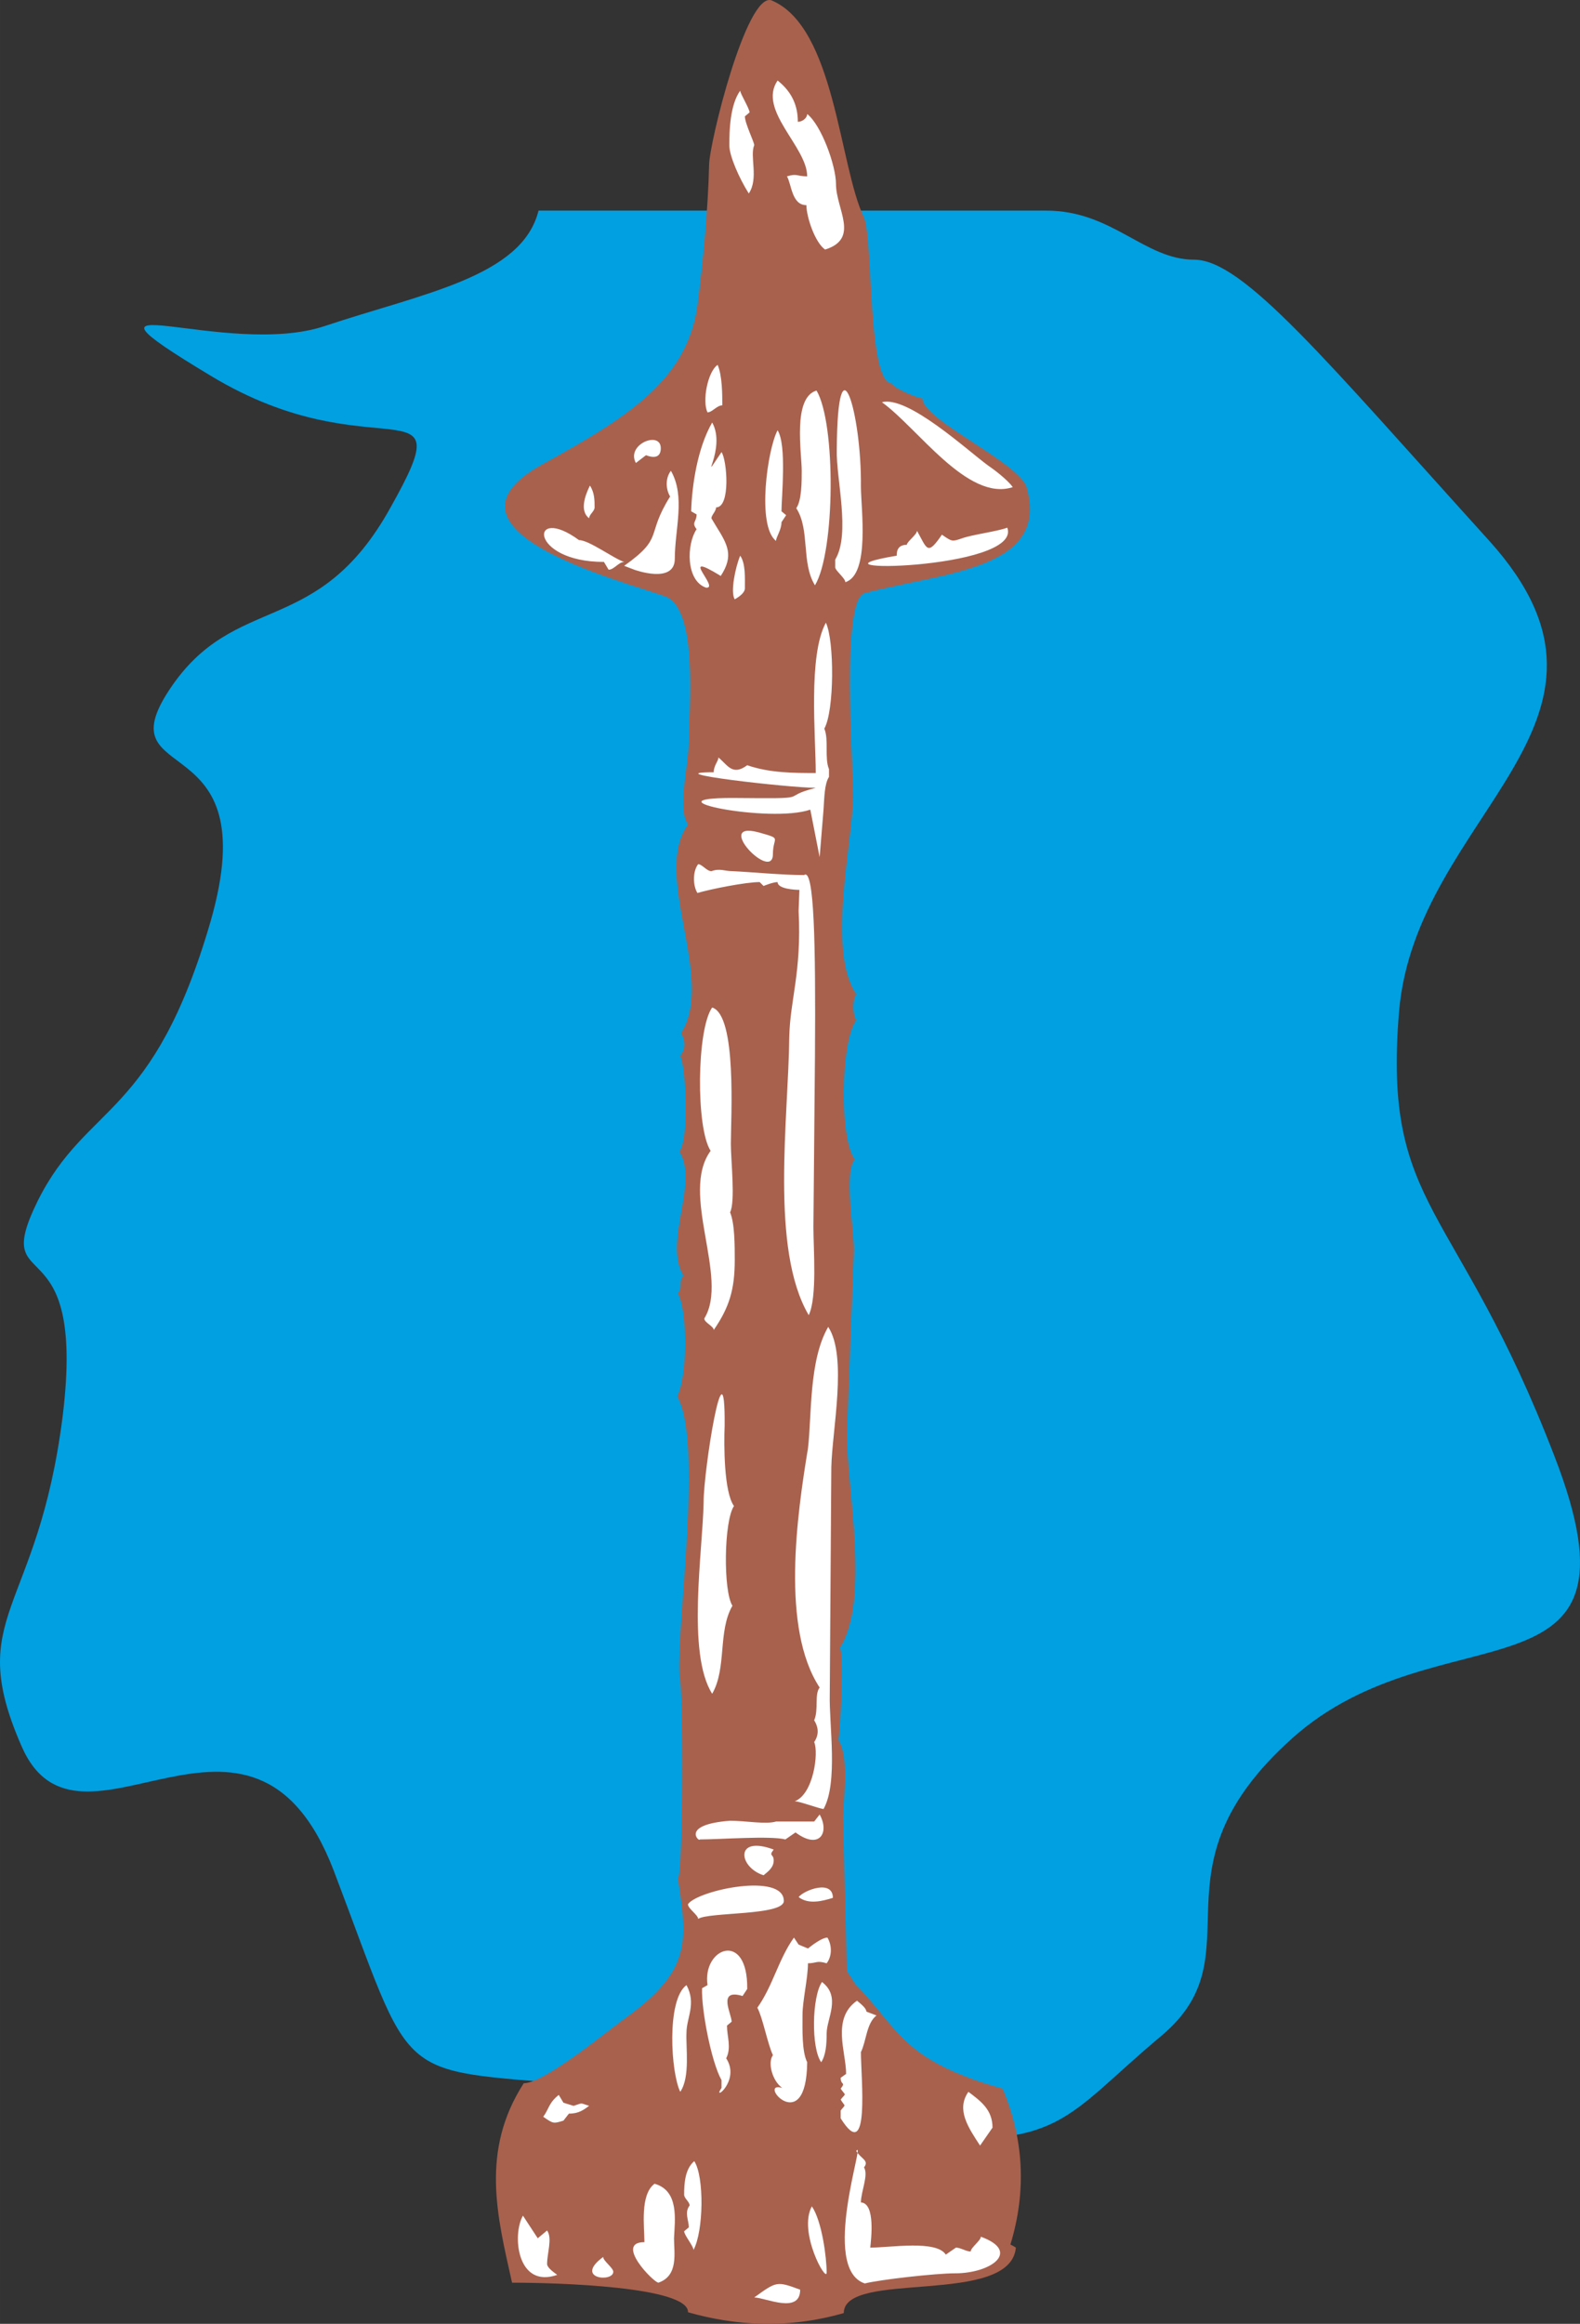<svg xmlns="http://www.w3.org/2000/svg" width="194.783" height="286.388" viewBox="0 0 146.087 214.791"><rect x="0" y="0" width="146.087" height="214.791" fill="#333333" stroke="none"/><path d="M272.654 333.105c-1.512 6.12-10.656 7.632-19.728 10.656-9.144 3.096-25.776-4.536-10.584 4.608 15.12 9.144 23.472 0 16.632 12.168-6.768 12.24-14.4 7.704-20.448 16.848-6.048 9.144 9.072 3.024 3.816 21.384-5.328 18.36-11.448 16.776-15.984 25.848-4.536 9.216 4.536 1.584 2.304 19.872-2.304 18.36-9.144 18.36-3.816 30.528 5.328 12.312 21.24-8.352 28.872 11.52 7.56 19.872 5.256 18.288 22.68 19.8 17.496 1.584 14.472 3.096 29.52 4.608 15.192 1.512 15.192-1.512 24.336-9.144 9.072-7.632-1.584-15.264 12.096-27.504 13.68-12.24 33.408-2.304 24.264-25.992-9.072-23.616-15.912-22.824-14.4-41.112 1.512-18.36 23.544-26.712 8.352-43.56-15.192-16.776-22.752-25.992-27.288-25.992-4.608 0-7.56-4.536-13.68-4.536h-46.944z" style="fill:#00a0e1" transform="translate(-222.862 -313.638)"/><path d="M300.878 527.433c0-4.032 15.408-.576 15.912-6.048-.216-.144-.36-.216-.504-.288 1.512-4.968 1.224-9.792-.72-14.4-9.432-2.664-9.576-5.544-13.608-9.648l-.792-1.224-.36-14.256c.072-2.016.576-5.472-.432-7.128.144-.216.576-7.848.144-8.496 2.808-4.392.648-14.688.648-19.728l.648-16.992c0-2.016-.936-7.2.072-8.424-1.44-2.016-1.296-10.872.144-12.888-.36-.576-.36-1.872 0-2.376-2.736-4.104-.36-13.68-.288-18.36 0-3.096-1.152-18.144 1.08-18.72 7.416-1.944 17.064-2.16 14.976-9.72-.576-2.304-9.648-6.264-9.648-8.28-.432 0-2.808-1.008-2.808-1.368-2.304 0-1.728-13.248-2.592-15.336-2.304-4.752-2.664-17.64-8.568-20.088-2.304-.72-5.76 13.248-5.76 15.264-.072 3.744-.576 9.216-1.08 12.96-.936 6.768-6.264 10.224-14.112 14.544-11.52 6.192 7.344 10.944 11.088 12.312 3.168 1.08 2.232 10.512 2.232 13.536-.072 2.448-1.08 6.12-.072 7.56-3.384 4.68 2.592 14.256-.648 19.296.432.72.432 1.44-.072 2.088.504 1.008.864 7.488-.072 8.856 1.8 2.952-1.512 8.352.36 11.448-.504.648 0 1.008-.504 1.656.936 1.728.864 7.848-.072 9.504 2.448 4.32-.072 21.024.216 25.848.36.792.36 18.36-.144 18.72.864 5.76 1.296 8.496-4.824 12.888-1.44 1.008-7.488 6.048-9.432 6.048-4.032 6.264-2.448 12.312-1.08 18.432 4.176 0 16.344.36 16.272 2.736 4.32 1.224 9.144 1.584 14.4.072z" style="fill:#a8614d" transform="translate(-222.862 -313.638)"/><path d="M300.158 330.657c0 2.304 2.232 5.04-1.008 6.048-.936-.648-1.728-3.024-1.728-4.104-1.368 0-1.368-1.944-1.8-2.664.936-.288.936 0 1.872 0 0-2.736-4.608-6.12-2.736-8.856 1.368 1.08 1.872 2.376 1.872 3.816.432 0 .864-.36.864-.72 1.296 1.008 2.664 4.752 2.664 6.48zm-9.864-3.6c0-1.368.072-3.744 1.008-5.04 0 .288.864 1.656.864 2.016l-.432.36c0 .648.864 2.376.864 2.664-.432 1.008.432 3.096-.504 4.464-.864-1.368-1.8-3.456-1.8-4.464zm6.696 30.096c0-1.656-.864-6.768 1.368-7.416 1.8 3.024 1.728 14.904-.144 18-1.296-2.088-.432-5.112-1.728-7.128.504-.72.504-2.448.504-3.456zm3.24-1.944c.072-10.872 2.304-3.384 2.232 3.384 0 2.016.864 8.136-1.44 8.856 0-.36-.936-1.08-.936-1.368v-.72c1.44-2.376.072-7.488.144-10.152zm13.968 1.44c.432.288 1.8 1.296 2.304 2.016-4.176 1.368-8.784-5.472-12.096-7.848 2.376-.648 7.92 4.464 9.792 5.832z" style="fill:#fff" transform="translate(-222.862 -313.638)"/><path d="M311.75 363.417c.936-.36 3.312-.648 4.248-1.008 1.44 3.96-20.232 4.248-10.224 2.592 0-.288 0-1.008.936-1.008 0-.288.936-.936.936-1.296.936 1.656.936 2.376 2.304.36.936.648.936.648 1.8.36zm-16.632-1.512c0 .72-.504 1.368-.504 1.728-1.8-1.368-.792-8.496.144-10.224.864 1.368.36 6.192.36 7.488l.432.36zm-6.048.36c1.08 1.728 1.656 2.736.432 4.608-4.104-2.52 0 1.224-1.368 1.08-1.872-.648-1.8-4.032-.864-5.4-.504-.648 0-.648 0-1.368l-.504-.288c.072-2.376.576-5.832 1.944-8.208 1.368 2.448-1.44 6.12.864 2.736.504.72.864 5.112-.504 5.112 0 .36-.432.72-.432 1.008zm-3.816 3.024c0 2.376-3.744 1.008-3.744 1.008l-.936-.36c3.744-2.664 1.944-2.736 4.248-6.408-.432-.72-.432-1.728.072-2.376 1.368 2.376.36 5.4.36 8.136zm-8.856-1.729c.936 0 3.24 1.729 4.176 2.017-.504 0-.936.72-1.44.72l-.432-.72c-6.984 0-6.912-5.4-2.304-2.016zm1.44-3.023c0 .36-.504.648-.504 1.008-.864-.648-.432-2.016.072-3.024.432.648.432 1.368.432 2.016zm6.12-5.472c0 .72-.432 1.008-1.368.648l-.936.72c-.936-1.728 2.304-3.024 2.304-1.368zm7.776 12.96c0 .36-.432.72-.936 1.008-.432-.648.072-3.024.504-4.032.504.72.432 2.016.432 3.024zm-2.088-16.92c-.504 0-.936.648-1.368.648-.504-1.008 0-3.744.936-4.392.432 1.008.432 2.736.432 3.744zm9.36 37.368-.36 4.392-.864-4.392c-3.744 1.296-15.408-1.08-7.2-1.08 7.992.072 4.032 0 7.704-.936-2.448 0-15.048-1.44-9.432-1.44 0-.648.432-1.008.432-1.368.864.72 1.296 1.728 2.664.72 2.088.72 4.32.72 6.336.72 0-3.384-.72-10.872.936-13.896.792 1.656.792 8.136-.144 9.792.432 1.008 0 2.736.432 3.744v.72c-.432.648-.432 2.016-.504 3.024z" style="fill:#fff" transform="translate(-222.862 -313.638)"/><path d="M294.326 392.577c0 2.664-5.544-3.096-1.368-2.016 2.304.648 1.368.36 1.368 2.016zm-3.744 1.583c1.656.073 4.608.36 6.624.36.936-.72 1.08 6.265 1.008 16.633l-.144 15.912c0 2.016.36 6.48-.432 8.136-3.6-6.12-1.872-18.288-1.8-25.704.072-3.456 1.152-5.976.864-11.664l.072-1.944c-.36 0-2.016-.072-2.016-.72-.432 0-1.296.36-1.296.36l-.36-.36c-1.296 0-4.536.648-5.76 1.008-.432-.72-.432-2.016.072-2.664.36 0 .792.648 1.224.648.792-.288 1.224 0 1.944 0z" style="fill:#fff" transform="translate(-222.862 -313.638)"/><path d="M290.798 430.089c0 2.736-.504 4.392-1.944 6.48 0-.36-.936-.72-.864-1.08 2.304-3.744-2.304-11.52.576-15.48-1.368-2.088-1.296-11.232.144-13.248 2.304.72 1.728 10.152 1.728 12.6 0 1.584.432 5.328-.072 6.336.432 1.008.432 3.096.432 4.392zm8.928 19.151-.144 21.025c-.072 2.736.792 8.136-.576 10.584-.504-.072-2.232-.72-2.664-.72 1.728-.648 2.232-4.464 1.8-5.472.432-.648.432-1.296 0-2.016.432-1.008 0-2.376.504-3.024-3.6-5.472-2.088-15.984-1.08-22.104.36-3.024.072-8.136 1.872-11.232 1.8 2.736.36 9.576.288 12.96zm-9 3.6c-.936 1.369-1.008 7.849-.144 9.217-1.368 2.376-.504 5.76-1.872 8.136-2.376-3.744-.864-13.248-.792-17.712 0-3.024 2.016-15.552 1.944-7.056-.072 1.728-.072 6.12.864 7.416zm3.888 29.16h3.528l.504-.647c.936 1.656 0 3.312-2.232 1.656l-.936.648c-1.368-.36-6.048 0-7.92 0 0 .288-1.872-1.368 2.808-1.728 1.44 0 3.312.36 4.248.072zm-.216 3.6c0 .649-.504 1.009-.936 1.369-2.304-.72-2.736-3.744.936-2.376-.504.648 0 .36 0 1.008zm.936 3.745c0 1.368-6.984 1.008-7.92 1.656 0-.36-1.008-1.008-.936-1.368.936-1.296 8.856-2.952 8.856-.288zm4.536-.288c-.936.288-2.232.648-3.168-.072.504-.648 3.168-1.656 3.168.072zm-2.808 10.8c0 1.368-.072 3.384.432 4.392-.072 7.128-4.752 1.656-2.304 2.376-.936-.648-1.368-2.376-.864-3.024-.504-1.08-.936-3.456-1.44-4.392 1.44-2.016 1.944-4.464 3.384-6.48l.432.648.864.36c.36-.288 1.296-1.008 1.8-1.008.432.72.432 1.728-.072 2.376-.936-.288-.936 0-1.728 0 0 1.368-.504 3.456-.504 4.752zm-5.112-2.377-.432.649c-2.376-.72-1.008 1.656-1.008 2.376l-.432.36c0 1.008.432 2.016-.072 3.024 1.368 2.088-1.368 4.104-.432 2.736v-.72c-.936-1.656-1.872-6.48-1.8-8.496l.504-.288c-.504-3.456 3.744-5.112 3.672.36zm-5.616 4.033c-.072 1.368.36 4.104-.576 5.472-.864-1.728-1.296-8.496.576-9.864.936 1.728 0 3.024 0 4.392zm-.216 14.976c0-1.008.072-2.376.936-3.096.936 1.44.864 6.48-.072 8.208 0-.36-.864-1.368-.864-1.728l.432-.36c0-.648-.432-1.368.072-2.016 0-.36-.504-.648-.504-1.008zm-.936 4.031c0 1.369.432 3.457-1.44 4.105-.432 0-4.104-3.744-1.296-3.744 0-1.368-.432-4.392.936-5.4 2.304.648 1.872 3.384 1.8 5.04zm-5.616 3.097c0 1.008-3.672.648-.936-1.368 0 .36.936 1.008.936 1.368zm-6.12-.72c0 .288.432.648.936 1.008-3.744 1.296-4.176-3.744-3.168-5.472l1.368 2.088.864-.72c.504.72 0 2.088 0 3.096zm1.512-13.248c-.936.288-.936.288-1.872-.36.504-.648.504-1.296 1.44-2.016l.432.72.936.288c.936-.288.504-.288 1.44 0-.504.36-.936.72-1.872.72zm36.216 14.111c-1.8 0-6.912.577-8.352.937-4.176-1.368.144-13.608-.792-12.24.432.72 1.224.864.72 1.512.432.72-.288 2.232-.288 3.24 1.368.072.936 3.456.864 4.176 1.872 0 6.12-.72 6.984.648l.936-.648c.432 0 .936.36 1.368.36 0-.36.936-1.008.936-1.368 3.744 1.368.936 3.384-2.376 3.384zm-11.88-.071c0 1.008-2.664-3.744-1.368-6.12.936 1.368 1.368 4.752 1.368 6.12zm3.168-20.376c0 2.376.864 10.512-1.872 6.12v-.72c.504-.648.432-.288 0-1.008.504-.648.504-.288 0-1.008.504-.648 0-.288 0-1.008l.504-.36c0-2.016-1.368-5.112 1.008-6.768.432.36.864.72.864 1.008l.936.36c-.936.72-.936 2.376-1.44 3.384z" style="fill:#fff" transform="translate(-222.862 -313.638)"/><path d="M299.294 501.585c0 1.008-.072 2.016-.504 2.664-.936-1.296-.864-6.048.072-7.416 1.8 1.368.432 3.384.432 4.752zm15.336 8.712-1.152 1.656c-1.08-1.656-2.232-3.312-1.08-4.968 1.152.864 2.232 1.656 2.232 3.312zm-17.784 14.976c0 2.304-3.24.72-4.248.72 2.088-1.512 2.088-1.512 4.248-.72z" style="fill:#fff" transform="translate(-222.862 -313.638)"/></svg>
